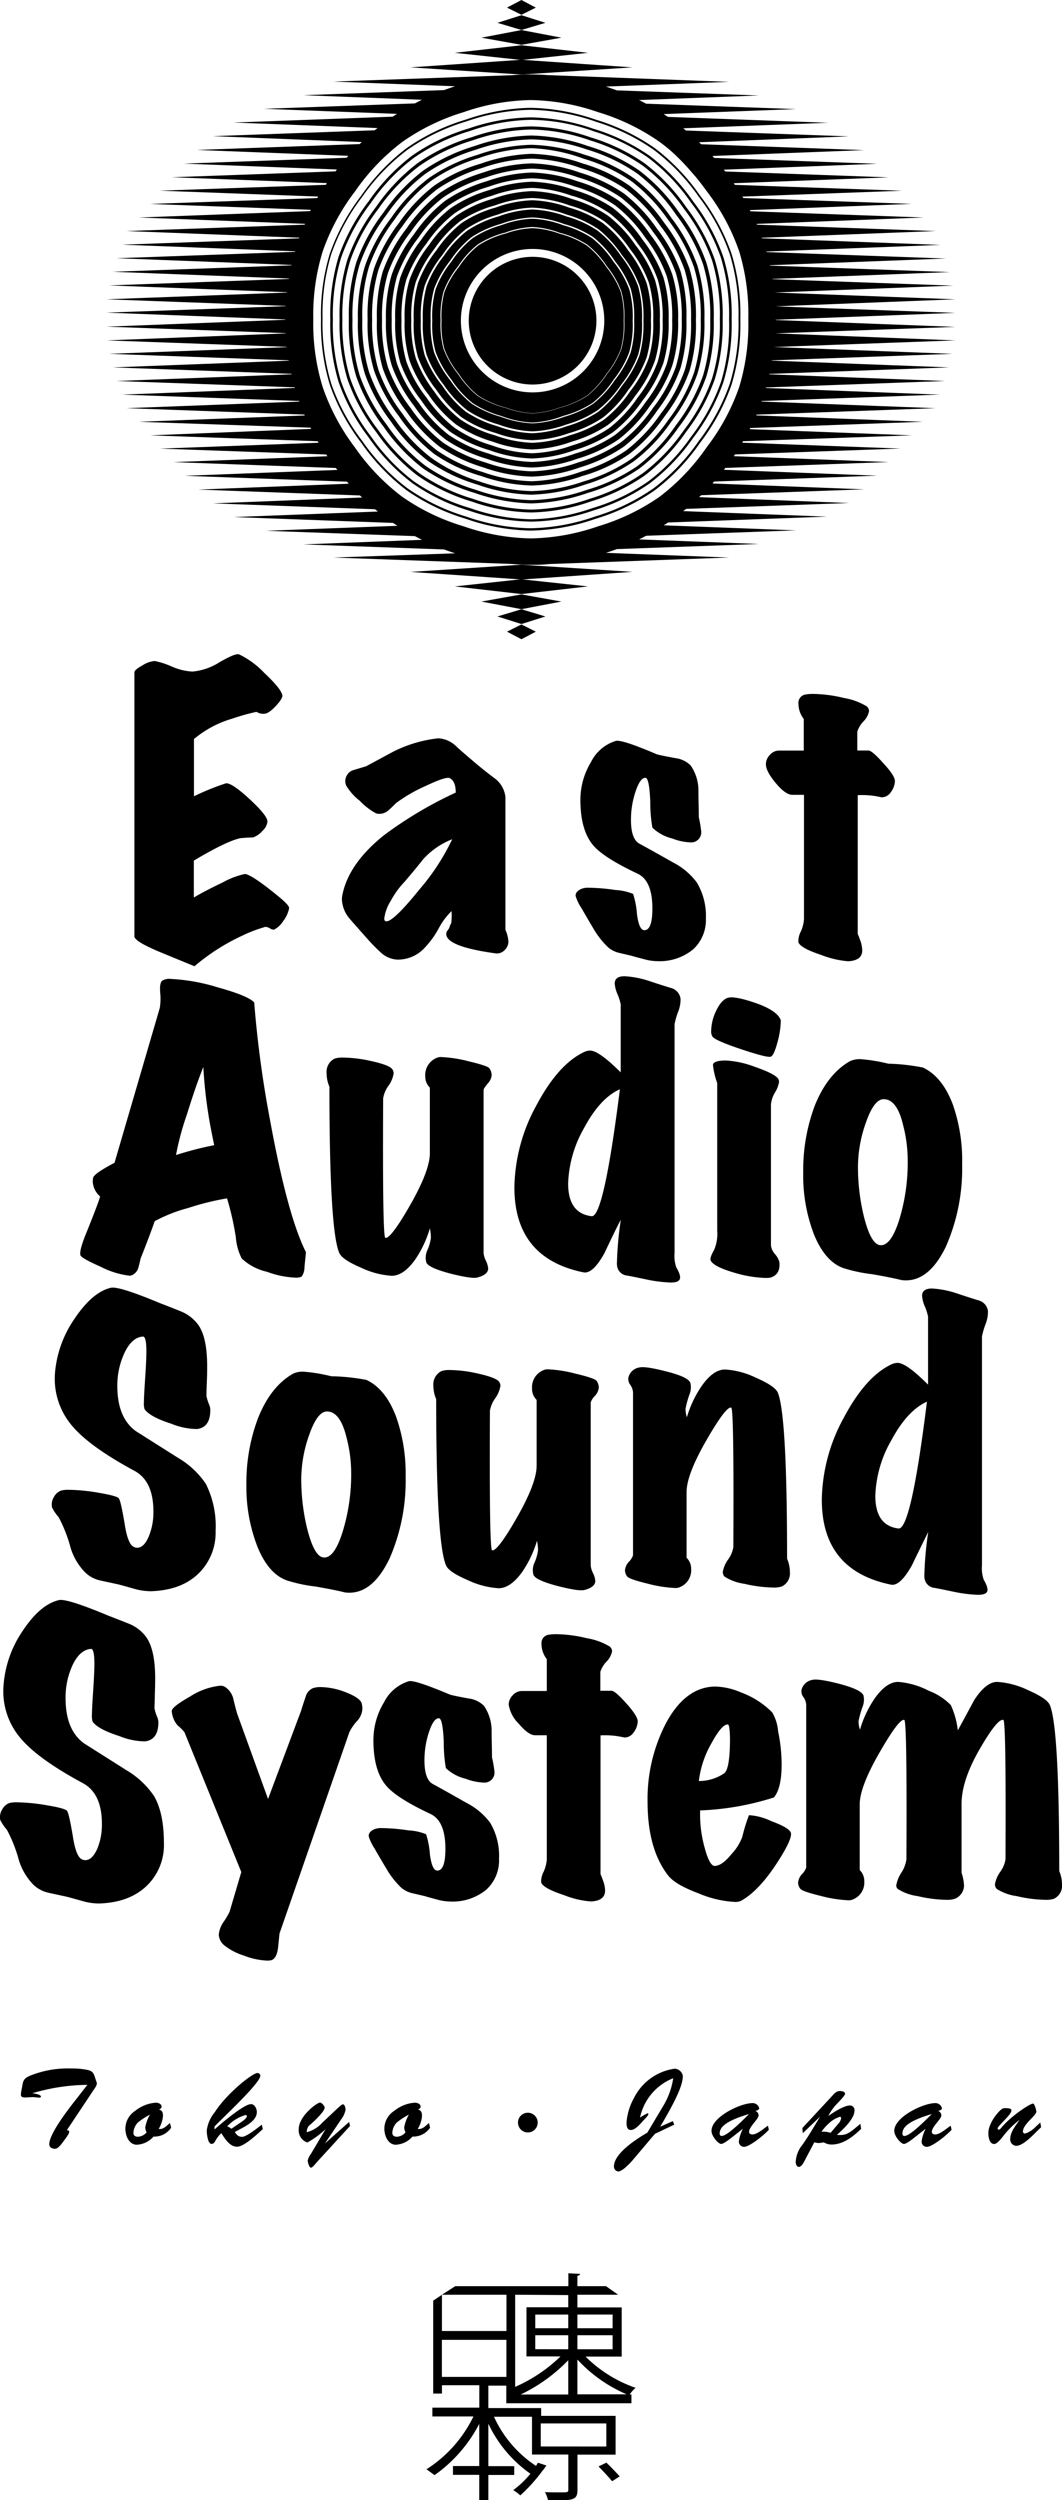<svg xmlns="http://www.w3.org/2000/svg" viewBox="0 0 181.02 426"><title>logo-east-audio-sound-system</title><g id="レイヤー_2" data-name="レイヤー 2"><g id="レイヤー_1-2" data-name="レイヤー 1"><path d="M82.45,29.37a27.12,27.12,0,0,0-7.52,3.54A27.31,27.31,0,0,0,69.24,39a26.51,26.51,0,0,0-4,7.28,27.32,27.32,0,0,0-1,8.25,27.3,27.3,0,0,0,1,8.24,26.57,26.57,0,0,0,4,7.29,27.56,27.56,0,0,0,5.7,6.06,26.94,26.94,0,0,0,7.51,3.54,26.49,26.49,0,0,0,8.17,1.55,26.49,26.49,0,0,0,8.17-1.55,27,27,0,0,0,7.52-3.54A27.52,27.52,0,0,0,112,70a26.57,26.57,0,0,0,4-7.29,27.3,27.3,0,0,0,1-8.24,27.32,27.32,0,0,0-1-8.25A26.51,26.51,0,0,0,112,39a27.07,27.07,0,0,0-5.69-6.06,26.88,26.88,0,0,0-7.52-3.55,26.49,26.49,0,0,0-8.17-1.55A26.79,26.79,0,0,0,82.45,29.37Zm16.09.85a26,26,0,0,1,7.28,3.42,25.73,25.73,0,0,1,5.49,5.87,25.67,25.67,0,0,1,3.89,7,26,26,0,0,1,1,8,26,26,0,0,1-1,8,25.67,25.67,0,0,1-3.89,7,25.94,25.94,0,0,1-5.49,5.87,26,26,0,0,1-7.28,3.42,26,26,0,0,1-7.9,1.51,25.91,25.91,0,0,1-7.89-1.51,25.87,25.87,0,0,1-7.28-3.42A26.22,26.22,0,0,1,70,69.54a25.92,25.92,0,0,1-3.88-7,25.69,25.69,0,0,1-1-8,26,26,0,0,1,1-8,25.92,25.92,0,0,1,3.88-7,26.22,26.22,0,0,1,5.5-5.87,25.87,25.87,0,0,1,7.28-3.42,26.22,26.22,0,0,1,7.89-1.51A26,26,0,0,1,98.54,30.22Z"/><path d="M83,30.87a25.34,25.34,0,0,0-7.09,3.32,25.28,25.28,0,0,0-5.34,5.72,25,25,0,0,0-3.79,6.85,25.11,25.11,0,0,0-1,7.77,25.09,25.09,0,0,0,1,7.76,25,25,0,0,0,3.79,6.85,25.28,25.28,0,0,0,5.34,5.72A25.21,25.21,0,0,0,83,78.18a25.08,25.08,0,0,0,7.68,1.48,25.2,25.2,0,0,0,7.69-1.48,25.06,25.06,0,0,0,7.09-3.32,25.28,25.28,0,0,0,5.34-5.72,25,25,0,0,0,3.79-6.85,25.09,25.09,0,0,0,1-7.76,25.11,25.11,0,0,0-1-7.77,25,25,0,0,0-3.79-6.85,25.28,25.28,0,0,0-5.34-5.72,25.34,25.34,0,0,0-7.09-3.32,25.2,25.2,0,0,0-7.69-1.47A25.08,25.08,0,0,0,83,30.87Zm15.1.94A24.48,24.48,0,0,1,104.87,35,24.53,24.53,0,0,1,110,40.5a23.59,23.59,0,0,1,3.65,6.57,24.28,24.28,0,0,1,.92,7.47,24.2,24.2,0,0,1-.92,7.47A23.76,23.76,0,0,1,110,68.59a24.28,24.28,0,0,1-5.13,5.5,24.23,24.23,0,0,1-6.81,3.19,24.07,24.07,0,0,1-7.39,1.43,24,24,0,0,1-7.39-1.43,24.29,24.29,0,0,1-6.82-3.19,24.28,24.28,0,0,1-5.13-5.5A24,24,0,0,1,67.68,62a24.49,24.49,0,0,1-.91-7.47,24.57,24.57,0,0,1,.91-7.47,24.1,24.1,0,0,1,3.65-6.57A24.53,24.53,0,0,1,76.46,35a24.53,24.53,0,0,1,6.82-3.18,24,24,0,0,1,7.39-1.43A24.07,24.07,0,0,1,98.06,31.81Z"/><path d="M82,27.87a27.56,27.56,0,0,0-8,3.77A28.61,28.61,0,0,0,68,38a28.37,28.37,0,0,0-4.23,7.72,27.63,27.63,0,0,0-1.11,8.73,27.71,27.71,0,0,0,1.11,8.73A28.45,28.45,0,0,0,68,70.93a28.64,28.64,0,0,0,6,6.41,27.31,27.31,0,0,0,8,3.76,28.33,28.33,0,0,0,8.65,1.63,28.2,28.2,0,0,0,8.64-1.63,27.26,27.26,0,0,0,8-3.76,28.87,28.87,0,0,0,6-6.41,28.72,28.72,0,0,0,4.23-7.71,28,28,0,0,0,1.1-8.73,28,28,0,0,0-1.1-8.73A28.79,28.79,0,0,0,113.24,38a28.84,28.84,0,0,0-6-6.4,27.51,27.51,0,0,0-8-3.77,28.08,28.08,0,0,0-8.64-1.62A28.65,28.65,0,0,0,82,27.87ZM99,28.64a27.52,27.52,0,0,1,7.73,3.65,27.9,27.9,0,0,1,5.86,6.23,27.1,27.1,0,0,1,4.12,7.5,27.89,27.89,0,0,1,1.08,8.49A28.14,28.14,0,0,1,116.74,63a27,27,0,0,1-4.12,7.5,27.69,27.69,0,0,1-5.86,6.23A27.57,27.57,0,0,1,99,80.38,27.46,27.46,0,0,1,90.62,82a27.46,27.46,0,0,1-8.41-1.59,27.57,27.57,0,0,1-7.73-3.66,27.69,27.69,0,0,1-5.86-6.23A27.1,27.1,0,0,1,64.5,63a27.8,27.8,0,0,1-1.07-8.48A27.86,27.86,0,0,1,64.5,46a27.1,27.1,0,0,1,4.12-7.5,27.9,27.9,0,0,1,5.86-6.23,27.85,27.85,0,0,1,7.73-3.66,27.47,27.47,0,0,1,8.41-1.58A27.17,27.17,0,0,1,99,28.64Z"/><path d="M83.46,32.37a23.62,23.62,0,0,0-6.65,3.1,23.69,23.69,0,0,0-5,5.37,23.61,23.61,0,0,0-3.57,6.42,23.79,23.79,0,0,0-.88,7.28,23.85,23.85,0,0,0,.88,7.29,23.4,23.4,0,0,0,3.57,6.41,23.53,23.53,0,0,0,5,5.38,23.9,23.9,0,0,0,6.65,3.1,23.32,23.32,0,0,0,7.21,1.4,23.31,23.31,0,0,0,7.2-1.4,23.64,23.64,0,0,0,6.65-3.1,24,24,0,0,0,5-5.37,23.58,23.58,0,0,0,3.56-6.42,23.87,23.87,0,0,0,.89-7.29,23.81,23.81,0,0,0-.89-7.28,23.58,23.58,0,0,0-3.56-6.42,24,24,0,0,0-5-5.37,23.37,23.37,0,0,0-6.65-3.1,23.31,23.31,0,0,0-7.2-1.4A23.32,23.32,0,0,0,83.46,32.37Zm14.11,1a22.38,22.38,0,0,1,6.36,3,22.44,22.44,0,0,1,4.76,5.13,21.78,21.78,0,0,1,3.42,6.12,22.65,22.65,0,0,1,.83,7,22.58,22.58,0,0,1-.83,7,21.78,21.78,0,0,1-3.42,6.12,22.51,22.51,0,0,1-4.76,5.14,22.38,22.38,0,0,1-6.36,3,22.36,22.36,0,0,1-6.88,1.35,22.36,22.36,0,0,1-6.88-1.35,22.2,22.2,0,0,1-6.35-3,22.53,22.53,0,0,1-4.77-5.14,21.78,21.78,0,0,1-3.42-6.12,22.58,22.58,0,0,1-.83-7,22.65,22.65,0,0,1,.83-7,21.92,21.92,0,0,1,3.42-6.12,22.27,22.27,0,0,1,4.77-5.13,22.2,22.2,0,0,1,6.35-3,22.07,22.07,0,0,1,6.88-1.35A22.07,22.07,0,0,1,97.57,33.4Z"/><path d="M80.56,40.58a17.35,17.35,0,0,0-3.62,4,17.07,17.07,0,0,0-2.68,4.68,17.31,17.31,0,0,0-.58,5.36A17.35,17.35,0,0,0,74.26,60a17.07,17.07,0,0,0,2.68,4.68,17.13,17.13,0,0,0,3.62,4,17.48,17.48,0,0,0,4.92,2.21A17,17,0,0,0,90.76,72,17.2,17.2,0,0,0,96,70.87,17.48,17.48,0,0,0,101,68.66a17.13,17.13,0,0,0,3.62-4A17.07,17.07,0,0,0,107.26,60a17.35,17.35,0,0,0,.58-5.36,17.35,17.35,0,0,0-.58-5.36,17.07,17.07,0,0,0-2.68-4.68,17.35,17.35,0,0,0-3.62-4A17.48,17.48,0,0,0,96,38.37a16.92,16.92,0,0,0-5.28-1.1,17,17,0,0,0-5.28,1.1A17.48,17.48,0,0,0,80.56,40.58Zm15-.86.07,0a15.73,15.73,0,0,1,4.52,2,15.64,15.64,0,0,1,3.31,3.67l0,0a15.24,15.24,0,0,1,2.45,4.25,16.17,16.17,0,0,1,.51,4.92,16.17,16.17,0,0,1-.51,4.92,15.64,15.64,0,0,1-2.45,4.25,15.82,15.82,0,0,1-3.34,3.71,16,16,0,0,1-4.52,2l-.07,0a15.55,15.55,0,0,1-4.77,1,15.48,15.48,0,0,1-4.76-1l-.08,0a16.26,16.26,0,0,1-4.52-2,15.93,15.93,0,0,1-3.31-3.68,16.1,16.1,0,0,1-2.48-4.28,16.17,16.17,0,0,1-.51-4.92,15.87,15.87,0,0,1,.52-4.92,15.49,15.49,0,0,1,2.45-4.25,16,16,0,0,1,3.33-3.71,16,16,0,0,1,4.52-2l.08,0a15.42,15.42,0,0,1,4.76-1A15.26,15.26,0,0,1,95.55,39.72Z"/><path d="M84,33.87a22,22,0,0,0-6.22,2.88,22.23,22.23,0,0,0-4.66,5,21.44,21.44,0,0,0-3.34,6,22.08,22.08,0,0,0-.81,6.8,22.11,22.11,0,0,0,.81,6.81,21.44,21.44,0,0,0,3.34,6,22.23,22.23,0,0,0,4.66,5A22.1,22.1,0,0,0,84,75.26a21.86,21.86,0,0,0,6.72,1.32,21.8,21.8,0,0,0,6.72-1.32,22.1,22.1,0,0,0,6.22-2.88,22.23,22.23,0,0,0,4.66-5,21.44,21.44,0,0,0,3.34-6,21.85,21.85,0,0,0,.81-6.81,21.78,21.78,0,0,0-.81-6.8,21.31,21.31,0,0,0-3.34-6,22,22,0,0,0-4.66-5,21.7,21.7,0,0,0-6.22-2.88,21.86,21.86,0,0,0-6.72-1.32A21.86,21.86,0,0,0,84,33.87ZM97.08,35A20.39,20.39,0,0,1,103,37.7a20.91,20.91,0,0,1,4.4,4.77,20.71,20.71,0,0,1,3.19,5.66,20.72,20.72,0,0,1,.75,6.45,20.41,20.41,0,0,1-.76,6.45,20.43,20.43,0,0,1-3.18,5.66,21,21,0,0,1-4.4,4.78,20.38,20.38,0,0,1-5.9,2.71,20.55,20.55,0,0,1-6.37,1.27,20.55,20.55,0,0,1-6.36-1.27,20.38,20.38,0,0,1-5.9-2.71A21,21,0,0,1,74,66.69,21,21,0,0,1,70.86,61a20.72,20.72,0,0,1-.75-6.45,20.72,20.72,0,0,1,.75-6.45A21,21,0,0,1,74,42.47a21,21,0,0,1,4.41-4.77A20.65,20.65,0,0,1,84.35,35a20.54,20.54,0,0,1,6.36-1.26A20.55,20.55,0,0,1,97.08,35Z"/><path d="M81.44,26.37a29.5,29.5,0,0,0-8.38,4,29.1,29.1,0,0,0-6.38,6.75,29.45,29.45,0,0,0-4.45,8.15A29.55,29.55,0,0,0,61,54.47a29.55,29.55,0,0,0,1.19,9.21,29.74,29.74,0,0,0,4.45,8.15,29.1,29.1,0,0,0,6.38,6.75,29.51,29.51,0,0,0,8.38,4,29.74,29.74,0,0,0,9.13,1.71,29.94,29.94,0,0,0,9.13-1.7,29.72,29.72,0,0,0,8.39-4,29.1,29.1,0,0,0,6.38-6.75,29.74,29.74,0,0,0,4.45-8.15,29.55,29.55,0,0,0,1.19-9.21,29.55,29.55,0,0,0-1.19-9.21,29.59,29.59,0,0,0-4.45-8.15,29.1,29.1,0,0,0-6.38-6.75,29.45,29.45,0,0,0-8.39-4,29.94,29.94,0,0,0-9.13-1.7A30.06,30.06,0,0,0,81.44,26.37Zm18.07.68a28.65,28.65,0,0,1,8.2,3.89,29.58,29.58,0,0,1,6.22,6.59,29.38,29.38,0,0,1,4.36,8,28.79,28.79,0,0,1,1.15,9,28.72,28.72,0,0,1-1.15,9,29.23,29.23,0,0,1-4.36,8,29.83,29.83,0,0,1-6.22,6.6,28.52,28.52,0,0,1-8.2,3.89,29.4,29.4,0,0,1-8.91,1.66,29.47,29.47,0,0,1-8.92-1.66A28.58,28.58,0,0,1,73.49,78a29.66,29.66,0,0,1-6.23-6.6,29,29,0,0,1-4.35-8,28.43,28.43,0,0,1-1.15-9,28.46,28.46,0,0,1,1.15-9,29.1,29.1,0,0,1,4.35-8,29.42,29.42,0,0,1,6.23-6.59,28.45,28.45,0,0,1,8.19-3.89,29.15,29.15,0,0,1,8.92-1.67A29.14,29.14,0,0,1,99.51,27.05Z"/><path d="M79.63,39.31a18.77,18.77,0,0,0-4,4.33,18.53,18.53,0,0,0-2.91,5.12,19.17,19.17,0,0,0-.65,5.84,19.23,19.23,0,0,0,.65,5.85,18.62,18.62,0,0,0,2.91,5.11,19.2,19.2,0,0,0,4,4.34A19.22,19.22,0,0,0,85,72.34a18.8,18.8,0,0,0,5.76,1.16,18.8,18.8,0,0,0,5.76-1.16,19.16,19.16,0,0,0,5.35-2.44,19.27,19.27,0,0,0,4-4.34,18.85,18.85,0,0,0,2.9-5.11,18.93,18.93,0,0,0,.66-5.85,18.87,18.87,0,0,0-.66-5.84,18.75,18.75,0,0,0-2.9-5.12,19,19,0,0,0-4-4.33,18.61,18.61,0,0,0-5.35-2.44,18.53,18.53,0,0,0-5.76-1.17A18.53,18.53,0,0,0,85,36.87,18.61,18.61,0,0,0,79.63,39.31Zm16.48-1.15a17.47,17.47,0,0,1,5,2.24,17.36,17.36,0,0,1,3.67,4.05,17.47,17.47,0,0,1,2.72,4.74,17.84,17.84,0,0,1,.59,5.43,17.84,17.84,0,0,1-.59,5.43,17.47,17.47,0,0,1-2.72,4.74,17.36,17.36,0,0,1-3.67,4,17.77,17.77,0,0,1-5,2.25,17.6,17.6,0,0,1-5.35,1.1,17.3,17.3,0,0,1-5.35-1.11,17.47,17.47,0,0,1-5-2.24,17.36,17.36,0,0,1-3.67-4A17.63,17.63,0,0,1,74,60.05a17.84,17.84,0,0,1-.59-5.43A17.84,17.84,0,0,1,74,49.19a17.47,17.47,0,0,1,2.72-4.74,17.36,17.36,0,0,1,3.67-4.05,17.77,17.77,0,0,1,5-2.25,17.6,17.6,0,0,1,5.35-1.1A17.3,17.3,0,0,1,96.11,38.16Z"/><path d="M84.47,35.37A20,20,0,0,0,78.69,38a20.63,20.63,0,0,0-4.32,4.68,20.21,20.21,0,0,0-3.12,5.55,20.15,20.15,0,0,0-.73,6.32,20.22,20.22,0,0,0,.73,6.33,20.15,20.15,0,0,0,3.12,5.54,20.88,20.88,0,0,0,4.32,4.69,20,20,0,0,0,5.78,2.66A20.24,20.24,0,0,0,90.71,75,20.3,20.3,0,0,0,97,73.8a20,20,0,0,0,5.78-2.66,20.6,20.6,0,0,0,4.31-4.69,20.29,20.29,0,0,0,3.13-5.54,20.18,20.18,0,0,0,.73-6.33,20.15,20.15,0,0,0-.73-6.32,20.47,20.47,0,0,0-3.12-5.55A20.63,20.63,0,0,0,102.74,38,20.08,20.08,0,0,0,97,35.37a20.31,20.31,0,0,0-6.25-1.25A20.25,20.25,0,0,0,84.47,35.37Zm12.13,1.2A19.21,19.21,0,0,1,102,39.05a19.62,19.62,0,0,1,4,4.41,18.66,18.66,0,0,1,3,5.2,19.28,19.28,0,0,1,.67,5.94,19.28,19.28,0,0,1-.67,5.94,18.66,18.66,0,0,1-3,5.2,19.4,19.4,0,0,1-4,4.41,19.52,19.52,0,0,1-5.44,2.49,19.1,19.1,0,0,1-5.86,1.18,19,19,0,0,1-5.86-1.18,19.39,19.39,0,0,1-5.44-2.49,19.22,19.22,0,0,1-4-4.41,18.91,18.91,0,0,1-3-5.2,19.28,19.28,0,0,1-.67-5.94,19.28,19.28,0,0,1,.67-5.94,18.91,18.91,0,0,1,3-5.2,19.43,19.43,0,0,1,4-4.41,19.09,19.09,0,0,1,5.44-2.48,18.71,18.71,0,0,1,5.86-1.19A18.82,18.82,0,0,1,96.6,36.57Z"/><path d="M79.93,21.88a33.58,33.58,0,0,0-9.68,4.64,34.08,34.08,0,0,0-7.42,7.79,33.81,33.81,0,0,0-5.12,9.45A34.13,34.13,0,0,0,56.3,54.41a34.2,34.2,0,0,0,1.41,10.66,34.08,34.08,0,0,0,5.12,9.45,34.22,34.22,0,0,0,7.42,7.78A33.58,33.58,0,0,0,79.93,87,33.91,33.91,0,0,0,90.5,88.88,33.91,33.91,0,0,0,101.08,87a33.58,33.58,0,0,0,9.68-4.65,34.22,34.22,0,0,0,7.42-7.78,34.08,34.08,0,0,0,5.12-9.45,34.25,34.25,0,0,0,1.41-10.66,34.13,34.13,0,0,0-1.41-10.65,33.81,33.81,0,0,0-5.12-9.45,34.08,34.08,0,0,0-7.42-7.79,33.84,33.84,0,0,0-9.68-4.65A34.17,34.17,0,0,0,90.5,20,33.91,33.91,0,0,0,79.93,21.88Zm21,.41a33.47,33.47,0,0,1,9.57,4.59,33.62,33.62,0,0,1,7.32,7.69,33.41,33.41,0,0,1,5.06,9.34,33.6,33.6,0,0,1,1.39,10.52A33.71,33.71,0,0,1,122.92,65a33.51,33.51,0,0,1-5.06,9.33A33.62,33.62,0,0,1,110.54,82,33.21,33.21,0,0,1,101,86.57a33.14,33.14,0,0,1-10.44,1.91,33.15,33.15,0,0,1-10.45-1.91A33.34,33.34,0,0,1,70.51,82a33.83,33.83,0,0,1-7.32-7.69A33.77,33.77,0,0,1,58.13,65a33.71,33.71,0,0,1-1.39-10.53,33.6,33.6,0,0,1,1.39-10.52,33.67,33.67,0,0,1,5.06-9.34,33.62,33.62,0,0,1,7.32-7.69,33.21,33.21,0,0,1,9.57-4.59,33.15,33.15,0,0,1,10.45-1.91A33.09,33.09,0,0,1,101,22.29Z"/><path d="M79.43,20.37A35.28,35.28,0,0,0,69.3,25.25a35.53,35.53,0,0,0-7.75,8.12,35.55,35.55,0,0,0-5.34,9.89,35.32,35.32,0,0,0-1.49,11.13,35.43,35.43,0,0,0,1.49,11.14,35.38,35.38,0,0,0,5.34,9.88,35.62,35.62,0,0,0,7.76,8.13,35.34,35.34,0,0,0,10.12,4.87,35.35,35.35,0,0,0,11,2,35.46,35.46,0,0,0,11.06-2,35.47,35.47,0,0,0,10.12-4.87,35.39,35.39,0,0,0,7.75-8.13,35.38,35.38,0,0,0,5.34-9.88,35.43,35.43,0,0,0,1.49-11.14,35.36,35.36,0,0,0-1.49-11.13,35.29,35.29,0,0,0-5.34-9.89,35.59,35.59,0,0,0-7.75-8.13,35.47,35.47,0,0,0-10.12-4.87,35.71,35.71,0,0,0-11.06-2A35.61,35.61,0,0,0,79.43,20.37Zm22,.33a35.11,35.11,0,0,1,10,4.83,35.12,35.12,0,0,1,7.68,8,34.65,34.65,0,0,1,5.29,9.8,35,35,0,0,1,1.48,11,35.32,35.32,0,0,1-1.47,11,35,35,0,0,1-5.3,9.8,35.12,35.12,0,0,1-7.68,8.05,34.84,34.84,0,0,1-10,4.83,35.05,35.05,0,0,1-11,2,35,35,0,0,1-11-2,35,35,0,0,1-10-4.83,35.35,35.35,0,0,1-7.69-8.05,35,35,0,0,1-5.29-9.79,35.43,35.43,0,0,1-1.47-11,35.32,35.32,0,0,1,1.47-11,35.43,35.43,0,0,1,5.29-9.8,35.35,35.35,0,0,1,7.69-8,35,35,0,0,1,10-4.83,35.34,35.34,0,0,1,11-2A35.34,35.34,0,0,1,101.46,20.7Z"/><path d="M80.44,23.37a32.49,32.49,0,0,0-9.26,4.43,32.67,32.67,0,0,0-7.07,7.44,32.33,32.33,0,0,0-4.89,9,32.6,32.6,0,0,0-1.34,10.17A32.6,32.6,0,0,0,59.22,64.6a32.19,32.19,0,0,0,4.89,9,32.67,32.67,0,0,0,7.07,7.44,32.49,32.49,0,0,0,9.26,4.43,32,32,0,0,0,10.09,1.85,32.08,32.08,0,0,0,10.09-1.85,32.55,32.55,0,0,0,9.25-4.43,32.67,32.67,0,0,0,7.07-7.44,32.25,32.25,0,0,0,4.9-9,32.6,32.6,0,0,0,1.34-10.17,32.6,32.6,0,0,0-1.34-10.17,32.39,32.39,0,0,0-4.9-9,32.67,32.67,0,0,0-7.07-7.44,32.55,32.55,0,0,0-9.25-4.43,32.08,32.08,0,0,0-10.09-1.85A32,32,0,0,0,80.44,23.37Zm20,.51a31.77,31.77,0,0,1,9.12,4.35,32.31,32.31,0,0,1,7,7.33,31.66,31.66,0,0,1,4.83,8.87,32.3,32.3,0,0,1,1.31,10,32.19,32.19,0,0,1-1.31,10,31.43,31.43,0,0,1-4.83,8.88,32.31,32.31,0,0,1-7,7.33A32,32,0,0,1,100.49,85a32.46,32.46,0,0,1-9.94,1.83A32,32,0,0,1,80.62,85a32,32,0,0,1-9.12-4.35,32.52,32.52,0,0,1-7-7.33,31.6,31.6,0,0,1-4.82-8.87,32,32,0,0,1-1.32-10,32,32,0,0,1,1.32-10,31.46,31.46,0,0,1,4.82-8.87,32,32,0,0,1,7-7.32,31.77,31.77,0,0,1,9.12-4.36,32,32,0,0,1,9.93-1.83A32,32,0,0,1,100.48,23.88Z"/><path d="M80.94,24.87a31.26,31.26,0,0,0-8.82,4.21,31.14,31.14,0,0,0-6.73,7.1,30.6,30.6,0,0,0-4.67,8.58,31.09,31.09,0,0,0-1.26,9.69,31.09,31.09,0,0,0,1.26,9.69,30.58,30.58,0,0,0,4.68,8.59,31.26,31.26,0,0,0,6.72,7.09A31.26,31.26,0,0,0,80.94,84a31.6,31.6,0,0,0,9.61,1.78A31.85,31.85,0,0,0,100.16,84,31,31,0,0,0,109,79.82a31.28,31.28,0,0,0,6.73-7.09,30.78,30.78,0,0,0,4.67-8.59,31.09,31.09,0,0,0,1.26-9.69,31.09,31.09,0,0,0-1.26-9.69,30.78,30.78,0,0,0-4.67-8.59A31.28,31.28,0,0,0,109,29.08a30.86,30.86,0,0,0-8.82-4.21,31.24,31.24,0,0,0-9.61-1.78A31.24,31.24,0,0,0,80.94,24.87Zm19.06.59a30.33,30.33,0,0,1,8.65,4.13,30,30,0,0,1,6.59,7A30.93,30.93,0,0,1,119.83,45a30.25,30.25,0,0,1,1.23,9.51A30.63,30.63,0,0,1,119.83,64a30.6,30.6,0,0,1-4.59,8.41,29.91,29.91,0,0,1-6.59,7A30.33,30.33,0,0,1,100,83.48a30.91,30.91,0,0,1-9.43,1.74,30.9,30.9,0,0,1-9.42-1.74,30.33,30.33,0,0,1-8.65-4.13,29.71,29.71,0,0,1-6.59-7A30.26,30.26,0,0,1,61.32,64a30.19,30.19,0,0,1-1.24-9.5A30.22,30.22,0,0,1,61.32,45a30.66,30.66,0,0,1,4.58-8.42,30,30,0,0,1,6.59-6.95,30.54,30.54,0,0,1,8.66-4.13,30.89,30.89,0,0,1,9.42-1.75A31,31,0,0,1,100,25.46Z"/><path d="M86.06,39.84l-.08,0a16.09,16.09,0,0,0-4.48,2,15.86,15.86,0,0,0-3.28,3.65,15.75,15.75,0,0,0-2.46,4.25,15.93,15.93,0,0,0-.5,4.88,15.93,15.93,0,0,0,.5,4.88,15.39,15.39,0,0,0,2.44,4.21,15.78,15.78,0,0,0,3.3,3.69,16.09,16.09,0,0,0,4.48,2l.08,0a15.36,15.36,0,0,0,4.72,1,15.64,15.64,0,0,0,4.73-1l.07,0a16,16,0,0,0,4.49-2,16.09,16.09,0,0,0,3.28-3.65,15.91,15.91,0,0,0,2.46-4.25,16.19,16.19,0,0,0,.5-4.88,16.19,16.19,0,0,0-.5-4.88,15.77,15.77,0,0,0-2.43-4.21l0,0a16.33,16.33,0,0,0-3.28-3.65,16,16,0,0,0-4.49-2l-.07,0a15.35,15.35,0,0,0-4.73-1A15.06,15.06,0,0,0,86.06,39.84ZM103,54.64A12.22,12.22,0,1,1,90.78,42.42,12.21,12.21,0,0,1,103,54.64Z"/><path d="M90.78,43.76A10.88,10.88,0,1,1,79.9,54.64,10.88,10.88,0,0,1,90.78,43.76Z"/><polygon points="77.52 9 88.65 10.2 69.95 11.48 88.87 12.7 88.88 12.7 88.88 12.7 107.8 11.48 89.11 10.2 100.23 9 88.88 7.71 88.88 7.7 88.88 7.7 88.88 7.7 88.88 7.71 77.52 9"/><polygon points="82.06 6.42 88.88 7.64 88.88 7.64 88.88 7.64 95.69 6.42 88.88 5.12 88.88 5.12 88.88 5.12 88.88 5.12 88.88 5.12 82.06 6.42"/><polygon points="88.88 5.11 88.88 5.11 92.97 3.89 88.88 2.59 88.88 2.59 88.88 2.59 84.79 3.89 88.88 5.11"/><polygon points="88.88 0 86.42 1.3 88.88 2.52 91.33 1.3 88.88 0 88.88 0 88.88 0 88.88 0"/><polygon points="88.88 96.22 88.88 96.22 88.87 96.22 69.95 97.45 88.64 98.72 77.52 99.92 88.88 101.22 88.88 101.22 88.88 101.22 88.88 101.22 88.88 101.22 100.23 99.92 89.11 98.73 107.8 97.44 88.88 96.22"/><polygon points="88.88 103.8 88.88 103.8 88.88 103.8 95.69 102.5 88.88 101.28 88.88 101.28 88.88 101.28 82.06 102.5 88.88 103.8"/><polygon points="88.88 106.33 88.88 106.33 88.88 106.33 88.88 106.33 88.88 106.33 92.97 105.04 88.88 103.81 88.88 103.81 84.79 105.04 88.88 106.33"/><polygon points="88.88 108.92 88.88 108.92 88.88 108.92 88.88 108.92 91.33 107.63 88.88 106.4 86.42 107.63 88.88 108.92"/><path d="M90.26,12.68h0c-1,0-2,.05-2.93.13L56.79,13.9l20.79.8c-.64.2-1.26.42-1.88.65l-24,.87L71.93,17c-.41.2-.82.41-1.21.62L45,18.54l22.67.86c-.24.16-.49.31-.73.48l-27.14,1,24.56.94-.49.38-27.62,1,25.41,1-.36.35-27.76,1,25.83,1-.28.33-27.79,1,26.13,1-.25.32-27.89,1,26.44,1c-.07.09-.12.2-.19.29l-28.31,1,27,1-.15.26-28.54,1,27.43,1-.11.22L23.66,37.06,52,38.14s-.05.1-.07.14L21.56,39.37,51,40.5l0,.11L20.82,41.69l29.47,1.13,0,.09L19.86,44l29.83,1.14s0,.05,0,.07l-30.49,1.1,30.05,1.15a.15.15,0,0,0,0,.07L18.58,48.63,48.9,49.79a.13.13,0,0,1,0,.06L18.14,51,48.7,52.12v.05l-30.55,1.1,30.48,1.16v.06L18.15,55.66l30.55,1.1v.05L18.14,58l30.75,1.1a.43.43,0,0,0,0,.05L18.58,60.29l30.64,1.1a.17.17,0,0,0,0,.07l-30,1.14,30.49,1.1s0,.06,0,.08L19.86,64.92,50.26,66l0,.1L20.81,67.24,51,68.32l0,.11L21.56,69.55l30.32,1.09.06.15L23.66,71.87l29.27,1a2.12,2.12,0,0,0,.11.21L25.61,74.18l28.54,1,.15.26-27,1,28.31,1c.06.1.12.2.19.3l-26.24,1,27.68,1,.26.33-26,1,27.64,1,.3.35-25.68,1,27.59,1,.37.35-25.41,1,27.61,1,.49.39-24.55.94,27.14,1c.24.17.49.33.74.49l-22.38.85,25.36.91q.6.33,1.23.63l-20.26.78,24,.86q.93.34,1.89.66L56.79,95l30.36,1.09c1.09.09,2.17.14,3.27.14h.37c.92,0,1.83,0,2.73-.12L124.24,95l-20.95-.8c.63-.2,1.24-.41,1.85-.64l24.22-.87-20.42-.78,1.2-.62,25.56-.92-22.56-.86.74-.48,27.09-1-24.52-.94.49-.38,27.8-1-25.58-1,.36-.33,27.78-1-25.86-1,.29-.33,27.82-1-26.17-1a3.92,3.92,0,0,0,.25-.32l27.87-1-26.42-1,.2-.3,28.23-1-27-1,.14-.25,28.77-1-27.64-1.05.1-.2,29.45-1.06L128.9,70.78l.06-.13,30.51-1.1-29.66-1.13,0-.09,30.37-1.09-29.66-1.13,0-.09,30.58-1.1-30-1.14,0-.07,30.68-1.11-30.24-1.15a.09.09,0,0,0,0-.05l30.82-1.11-30.5-1.16s0,0,0,0L162.88,58,132.14,56.8v0l30.73-1.1-30.66-1.17v-.05l30.66-1.17-30.73-1.11v0L162.88,51,132,49.84a.06.06,0,0,1,0,0l30.5-1.17-30.82-1.1a.07.07,0,0,0,0-.05l30.24-1.16-30.68-1.1s0,0,0-.07l30-1.14-30.59-1.1a.29.29,0,0,0,0-.09l29.66-1.13L129.84,40.6l0-.09,29.66-1.14L129,38.28c0-.05,0-.09,0-.13l28.46-1.09L127.91,36l-.11-.2,27.61-1.06-28.73-1c0-.08-.09-.16-.14-.24l27.22-1-28.5-1-.18-.28,26.42-1-27.87-1-.25-.31,26.17-1-27.83-1-.28-.33,25.86-1-27.79-1c-.12-.11-.24-.22-.35-.34l25.58-1-27.81-1-.47-.38,24.7-.94-27.3-1c-.24-.16-.49-.31-.73-.48l22.57-.85-25.57-.92c-.39-.22-.8-.42-1.2-.62l20.43-.78-24.23-.87c-.61-.23-1.23-.44-1.85-.65l21-.8L93.38,12.8c-.86-.07-1.72-.1-2.59-.11h-.53Zm11.68,6.43a36.62,36.62,0,0,1,10.49,5.07,27.87,27.87,0,0,1,2.89,2.42l.09.1h0c.7.67,1.4,1.4,2.09,2.19h0l1.14,1.31c.61.75,1.22,1.54,1.84,2.4A36.26,36.26,0,0,1,126,42.85a36.75,36.75,0,0,1,1.55,11.54A36.86,36.86,0,0,1,126,65.94a36.4,36.4,0,0,1-5.53,10.25,37.11,37.11,0,0,1-8,8.42,36.55,36.55,0,0,1-10.5,5.06,36.76,36.76,0,0,1-11.46,2.07A36.76,36.76,0,0,1,79,89.67a36.35,36.35,0,0,1-10.49-5.06,36.92,36.92,0,0,1-8.05-8.42A36.66,36.66,0,0,1,55,65.94,36.86,36.86,0,0,1,53.4,54.39,36.75,36.75,0,0,1,55,42.85a36.7,36.7,0,0,1,5.53-10.26,36.65,36.65,0,0,1,8.05-8.41A36.35,36.35,0,0,1,79,19.12a36.47,36.47,0,0,1,11.46-2.07A36.72,36.72,0,0,1,101.94,19.11Z"/><path d="M49.28,154.77A5.32,5.32,0,0,1,48.23,157a3.93,3.93,0,0,1-1.53,1.41,1.17,1.17,0,0,1-.66-.21,1.72,1.72,0,0,0-.78-.27A.53.53,0,0,0,45,158a23,23,0,0,0-3.71,1.43,35.34,35.34,0,0,0-8.14,5.21c-4-1.64-6.17-2.53-6.52-2.69q-3.72-1.62-3.72-2.4v-45q0-.42,1.41-1.2a4.47,4.47,0,0,1,2.07-.72,14.22,14.22,0,0,1,2.87.93,10,10,0,0,0,3.53.87,10.24,10.24,0,0,0,4.67-1.62c1.76-1,2.85-1.47,3.3-1.31a14.64,14.64,0,0,1,4.27,3.14q2.85,2.67,3.09,3.8.12.54-1.11,1.86t-2,1.32a1.92,1.92,0,0,1-1-.18q-.3-.18-.42-.12a35.53,35.53,0,0,0-4,1.13,17.88,17.88,0,0,0-6.53,3.48v9.75a42.42,42.42,0,0,1,5.45-2.21c.64-.08,2,.81,4,2.66s3.08,3.15,3.08,3.87a2.53,2.53,0,0,1-.83,1.55,3.9,3.9,0,0,1-1.62,1.14q-.6,0-2.1.12c-1.51.28-4.19,1.56-8,3.83v6.29c1.2-.72,2.82-1.57,4.88-2.55a14.15,14.15,0,0,1,3.8-1.46c.56,0,2,.86,4.22,2.6S49.35,154.29,49.28,154.77Z"/><path d="M86.66,160.52a2.09,2.09,0,0,1-.72,1.44,1.77,1.77,0,0,1-1.5.48c-4.94-.68-7.7-1.62-8.26-2.82a1.07,1.07,0,0,1-.12-.48,1.13,1.13,0,0,1,.27-.66,1.64,1.64,0,0,0,.33-.62,1.32,1.32,0,0,1,.24-.51,9.66,9.66,0,0,0,.06-2.1,11.84,11.84,0,0,0-2.15,2.88,15.54,15.54,0,0,1-2.64,3.59,6.19,6.19,0,0,1-4.37,1.79A4.42,4.42,0,0,1,65,162.38,30.37,30.37,0,0,1,62.65,160q-2.86-3.22-3.11-3.53a5.39,5.39,0,0,1-1.26-3.17,4,4,0,0,1,.12-1q1.14-5.26,7.07-10a68.12,68.12,0,0,1,12.21-7.25c0-1.27-.32-2.09-1-2.45-.4-.24-1.79.21-4.19,1.35a26,26,0,0,0-5,2.9A19.16,19.16,0,0,1,66,138.25a2.35,2.35,0,0,1-1.86.36,10.87,10.87,0,0,1-2.81-2.16,9.29,9.29,0,0,1-2.34-2.63,2,2,0,0,1,1-2.52s.84-.27,2.39-.72l4.43-2.39a22.31,22.31,0,0,1,7.91-2.39,4.76,4.76,0,0,1,3.11,1.43c1,.92,2.08,1.83,3.14,2.73s2.15,1.76,3.27,2.6a4.59,4.59,0,0,1,1.91,3.24v22.63A5.65,5.65,0,0,1,86.66,160.52ZM77.08,143a13,13,0,0,0-5,3.47c-1,1.28-2.07,2.54-3.11,3.77a14.53,14.53,0,0,0-2.37,3.27,7.24,7.24,0,0,0-1.1,3q0,.48.36.48c.83,0,2.71-1.81,5.62-5.42A38.16,38.16,0,0,0,77.08,143Z"/><path d="M120.32,156.5a6.79,6.79,0,0,1-2.18,5.27,9,9,0,0,1-6.14,2,8.23,8.23,0,0,1-2.09-.3c-1.36-.35-2.08-.55-2.16-.59l-2.18-.51a4.53,4.53,0,0,1-1.89-.93,14.42,14.42,0,0,1-2.57-3.29q-1-1.68-2-3.42a7.68,7.68,0,0,1-1-2.09q0-.84,1.2-1.26a3.29,3.29,0,0,1,1.08-.12,33.14,33.14,0,0,1,4.52.39,9.21,9.21,0,0,1,3,.66,13.9,13.9,0,0,1,.66,3.44c.24,1.84.66,2.75,1.26,2.75.91,0,1.37-1.23,1.37-3.71,0-3.15-.83-5.12-2.51-5.92q-5.74-2.7-7.54-4.79-2.22-2.58-2.22-7.78a12.36,12.36,0,0,1,1.8-6.44,7,7,0,0,1,4.25-3.62q1.08-.24,6.94,2.27c.36.12,1.42.34,3.17.66a4.54,4.54,0,0,1,2.64,1.26,7.54,7.54,0,0,1,1.32,4.37c0,1.47.06,2.95.06,4.43a22.33,22.33,0,0,1,.41,2.39,1.72,1.72,0,0,1-1.61,1.92,9.34,9.34,0,0,1-3.29-.66,7.36,7.36,0,0,1-3.42-1.86,25.25,25.25,0,0,1-.36-4.49c-.12-2.67-.39-4-.83-4q-.9,0-1.68,2.34a15.16,15.16,0,0,0-.78,4.85c0,2.11.46,3.45,1.38,4q2.92,1.6,5.84,3.26a11.69,11.69,0,0,1,4,3.38A11.07,11.07,0,0,1,120.32,156.5Z"/><path d="M152.54,133.09a3.33,3.33,0,0,1-.72,1.92,1.84,1.84,0,0,1-1.43.84,1.33,1.33,0,0,1-.42-.06,14.33,14.33,0,0,0-3.77-.3v23.64a9.53,9.53,0,0,1,.39,1,5.33,5.33,0,0,1,.38,1.8c0,1.16-.79,1.77-2.39,1.86a16.06,16.06,0,0,1-4.61-1.08q-3.65-1.2-3.89-2.22a3.56,3.56,0,0,1,.42-1.76,6.15,6.15,0,0,0,.54-2.07V135.43h-2c-.76,0-1.7-.67-2.81-2s-1.68-2.4-1.68-3.2a2.28,2.28,0,0,1,.69-1.62,2.08,2.08,0,0,1,1.53-.72H137V122.5a4.22,4.22,0,0,1-.9-2.58,1.43,1.43,0,0,1,1.08-1.56,7.17,7.17,0,0,1,1.49-.12,23.2,23.2,0,0,1,5.18.69,10.9,10.9,0,0,1,3.86,1.41,1.08,1.08,0,0,1,.42.84,3.5,3.5,0,0,1-1,1.79,4.64,4.64,0,0,0-1,1.68v3.23h1.91q.6,0,2.52,2.16C151.9,131.48,152.54,132.49,152.54,133.09Z"/><path d="M52.14,213.34c0,.35-.12,1.21-.24,2.57a2.82,2.82,0,0,1-.48,1.61,2.1,2.1,0,0,1-1,.18,15.6,15.6,0,0,1-4.91-1,9.21,9.21,0,0,1-4.31-2.27,9.51,9.51,0,0,1-1-3.59,48.1,48.1,0,0,0-1.5-6.65,44.51,44.51,0,0,0-6.65,1.65,25.46,25.46,0,0,0-5.68,2.24q-.9,2.58-2.4,6.35-.18.84-.39,1.59a2,2,0,0,1-1,1.22,1,1,0,0,1-.54.12,14.37,14.37,0,0,1-4.82-1.49q-3.39-1.5-3.51-2c-.16-.56.22-1.93,1.14-4.13q1.92-4.78,2.22-5.87a3.59,3.59,0,0,1-1.26-2.51,4,4,0,0,1,.06-.66q.12-.72,3.65-2.57l7.72-26.4a10.16,10.16,0,0,0,.06-2.64q-.12-1.62.36-2a2.32,2.32,0,0,1,1.44-.29,32.5,32.5,0,0,1,8,1.43q5.2,1.44,6.23,2.58A185.64,185.64,0,0,0,46,190.7Q49,207.11,52.14,213.34ZM36.51,195.13c-.52-2.51-.83-4.17-.95-5a77.6,77.6,0,0,1-.9-8.32q-1.2,2.94-2.82,8.14A47,47,0,0,0,30,196.81,56.32,56.32,0,0,1,36.51,195.13Z"/><path d="M83.39,182a2.08,2.08,0,0,1,.42,1.2,2.46,2.46,0,0,1-.69,1.44c-.46.56-.69.91-.69,1.07v27.84a3.88,3.88,0,0,0,.39,1.26,3.84,3.84,0,0,1,.39,1.32c0,.72-.62,1.23-1.86,1.55-.64.16-2.13-.06-4.49-.65q-3.83-1-4.19-1.92a3.07,3.07,0,0,1,.18-2.1,7.29,7.29,0,0,0,.6-2.15,8.85,8.85,0,0,0-.18-1.56,18.71,18.71,0,0,1-2.51,5.33c-1.32,1.84-2.64,2.75-4,2.75A14.16,14.16,0,0,1,61.54,216q-3.24-1.38-3.71-2.52-1.68-3.82-1.68-28.31a5.84,5.84,0,0,1-.48-2.28,2.52,2.52,0,0,1,1.38-2.52,4.57,4.57,0,0,1,1.49-.17,23.19,23.19,0,0,1,4.85.62q2.82.63,3.42,1.29a1.24,1.24,0,0,1,.29.78,4.86,4.86,0,0,1-.89,2.12,5,5,0,0,0-.9,2.13q-.12,23.6.36,23.77c.56.2,2-1.65,4.22-5.54s3.38-6.86,3.38-8.89V185.32a2.61,2.61,0,0,1-.78-1.92,3.13,3.13,0,0,1,2-3.17,1.67,1.67,0,0,1,.72-.12,22.61,22.61,0,0,1,4.73.74C82.05,181.35,83.19,181.74,83.39,182Z"/><path d="M116,170.17a5.72,5.72,0,0,1-.45,2.33,13.6,13.6,0,0,0-.57,2v39a5.93,5.93,0,0,0,.3,2.46c.6,1,.78,1.73.54,2.09s-.72.48-1.55.48a24.34,24.34,0,0,1-4.17-.54q-3.15-.66-3.33-.66a1.89,1.89,0,0,1-1.55-1.43,2.69,2.69,0,0,1-.06-.78,59.08,59.08,0,0,1,.66-7.3c-1,1.91-1.9,3.83-2.81,5.74-1.32,2.36-2.5,3.43-3.54,3.24q-11.79-2.4-11.79-14.49a29.85,29.85,0,0,1,3.77-14q3.65-6.88,8-9a2.55,2.55,0,0,1,1.14-.3c1,0,2.73,1.24,5.21,3.71V171.13a8.72,8.72,0,0,0-.54-1.71,5.7,5.7,0,0,1-.48-1.83c0-.83.56-1.25,1.67-1.25a16.35,16.35,0,0,1,4.29.84c1.18.4,2.36.77,3.51,1.13A2.21,2.21,0,0,1,116,170.17Zm-10.36,15.44q-3.36,1.5-6.08,6.59a20.3,20.3,0,0,0-2.72,9.46q0,5.09,4,5.57Q102.91,207.47,105.66,185.61Z"/><path d="M132.84,215c.16,1.44-.34,2.33-1.5,2.69a4.53,4.53,0,0,1-.84.06,20.5,20.5,0,0,1-5.32-.89q-3.42-1-4-2c-.21-.32,0-.94.53-1.86a6.93,6.93,0,0,0,.54-3.29V184.54a13,13,0,0,1-.72-3.06c0-.51.74-.78,2.22-.78a16.54,16.54,0,0,1,5,1.11c2.13.74,3.42,1.39,3.86,1.95a1,1,0,0,1,.18.6,5,5,0,0,1-.69,1.79,4.91,4.91,0,0,0-.69,2V212.2a2.68,2.68,0,0,0,.69,1.49A3.54,3.54,0,0,1,132.84,215Zm.18-41.37a1.25,1.25,0,0,1,.06.48,14.25,14.25,0,0,1-.54,3.41q-.6,2.28-1.14,2.52c-.4.16-2.11-.27-5.15-1.29s-4.65-1.75-4.84-2.18a1.67,1.67,0,0,1-.19-.9,8.1,8.1,0,0,1,.84-3.42c.64-1.35,1.36-2.11,2.16-2.27s2.51.19,4.79,1S132.62,172.76,133,173.64Z"/><path d="M157.32,181.9q3.3,1.56,5.09,6.29A28.88,28.88,0,0,1,164,198.37a33.13,33.13,0,0,1-2.75,14q-3.06,6.35-7.61,5.74c-1.12-.28-2.79-.62-5-1a26.43,26.43,0,0,1-4.43-.9c-2.27-.6-4.09-2.54-5.44-5.81a28,28,0,0,1-1.86-10.66,31.35,31.35,0,0,1,1.91-11.19q2.16-5.51,6.05-7.73a3.91,3.91,0,0,1,1.8-.35,28.39,28.39,0,0,1,4.73.77A34.81,34.81,0,0,1,157.32,181.9Zm-6.7,5.39q-1.62,0-3,3.92a22.65,22.65,0,0,0-1.38,7.52,35.87,35.87,0,0,0,1,8.5q1.13,4.54,2.63,4.91c1.28.27,2.41-1.16,3.41-4.31a33.27,33.27,0,0,0,1.44-10.06,23.91,23.91,0,0,0-.78-6.05C153.25,188.77,152.14,187.29,150.62,187.29Z"/><path d="M36.75,260.86a9.7,9.7,0,0,1-2.93,7.27q-2.94,2.85-8.14,3a10.48,10.48,0,0,1-2.82-.42c-1.83-.52-2.79-.78-2.87-.78l-2.9-.63a5.35,5.35,0,0,1-2.55-1.35,10.2,10.2,0,0,1-2.63-4.67A24.18,24.18,0,0,0,10,258.52a7.43,7.43,0,0,1-1.13-1.67,2.4,2.4,0,0,1,.32-1.77,2.26,2.26,0,0,1,1.23-1.1,4.72,4.72,0,0,1,1.32-.13,31.74,31.74,0,0,1,5.12.51c2,.34,3.14.65,3.38.93s.56,1.72,1,4.31c.36,2.4.9,3.73,1.61,4a1.19,1.19,0,0,0,.54.12c.76,0,1.41-.63,1.95-1.88a10.78,10.78,0,0,0,.81-4.28c0-3.48-1.08-5.79-3.24-6.95q-7.42-4-10.41-7.42a12.36,12.36,0,0,1-3.12-9.34,19,19,0,0,1,3.27-9.07c2-3,4.06-4.84,6.25-5.36.92-.2,3.72.68,8.38,2.63q1.74.66,3.51,1.38a6.81,6.81,0,0,1,2.84,2.1c1.12,1.39,1.68,3.81,1.68,7.24,0,.64,0,1.58-.06,2.81q-.06,1.62-.06,2.28a7.68,7.68,0,0,0,.42,1.38,2.55,2.55,0,0,1,.23,1.31c-.07,1.76-.81,2.74-2.21,2.94a11.65,11.65,0,0,1-4.43-.9q-3.58-1.14-4.55-2.46a3.09,3.09,0,0,1-.12-1.19c0-.6.07-2,.21-4.07s.21-3.66.21-4.61q0-2.58-.6-2.52c-1.24.08-2.26,1-3.08,2.67A13.07,13.07,0,0,0,20,236.19q0,5.38,3.17,7.67l7.19,4.55a14.61,14.61,0,0,1,4.73,4.43A16.07,16.07,0,0,1,36.75,260.86Z"/><path d="M62.44,235.12c2.19,1,3.89,3.13,5.08,6.28a29,29,0,0,1,1.62,10.18,33.07,33.07,0,0,1-2.75,14q-3.06,6.35-7.61,5.75-1.66-.42-5-1a26.1,26.1,0,0,1-4.42-.9c-2.28-.6-4.1-2.53-5.45-5.81A28,28,0,0,1,42,253a31.19,31.19,0,0,1,1.92-11.2q2.14-5.5,6-7.72a3.78,3.78,0,0,1,1.8-.36,27.7,27.7,0,0,1,4.73.78A34.91,34.91,0,0,1,62.44,235.12Zm-6.71,5.38q-1.62,0-3,3.92a22.65,22.65,0,0,0-1.38,7.52,35.81,35.81,0,0,0,1,8.5c.76,3,1.63,4.67,2.63,4.91q1.92.42,3.41-4.31A33.22,33.22,0,0,0,59.86,251a24,24,0,0,0-.78-6C58.36,242,57.25,240.5,55.73,240.5Z"/><path d="M101.65,235.24a2,2,0,0,1,.42,1.19,2.46,2.46,0,0,1-.69,1.44,2.85,2.85,0,0,0-.69,1.08v27.83a3.75,3.75,0,0,0,.39,1.26,3.84,3.84,0,0,1,.39,1.32q0,1.08-1.86,1.56c-.64.16-2.13-.06-4.49-.66q-3.83-1-4.19-1.92a3,3,0,0,1,.18-2.09,7.41,7.41,0,0,0,.6-2.16,8.66,8.66,0,0,0-.18-1.55A18.92,18.92,0,0,1,89,267.86q-2,2.76-4,2.76a14.21,14.21,0,0,1-5.26-1.38q-3.24-1.38-3.71-2.51-1.68-3.84-1.68-28.32a5.84,5.84,0,0,1-.48-2.28,2.52,2.52,0,0,1,1.38-2.51,4.25,4.25,0,0,1,1.49-.18,22.63,22.63,0,0,1,4.85.63c1.88.42,3,.85,3.41,1.28a1.21,1.21,0,0,1,.3.78,5.06,5.06,0,0,1-.89,2.13,5,5,0,0,0-.9,2.12q-.12,23.6.36,23.77c.56.2,2-1.65,4.22-5.54s3.38-6.85,3.38-8.89V238.53a2.61,2.61,0,0,1-.78-1.92,3.13,3.13,0,0,1,2-3.17,1.67,1.67,0,0,1,.72-.12,22.2,22.2,0,0,1,4.73.75C100.31,234.57,101.45,235,101.65,235.24Z"/><path d="M134.16,265.59a5.82,5.82,0,0,1,.48,2.27,2.47,2.47,0,0,1-1.38,2.46,4.27,4.27,0,0,1-1.5.18,22.78,22.78,0,0,1-4.85-.63,8.48,8.48,0,0,1-3.41-1.23,1.19,1.19,0,0,1-.3-.78,5,5,0,0,1,.9-2.12,5,5,0,0,0,.9-2.13q.12-23.58-.36-23.76-.84-.3-4.13,5.38-3.48,6-3.48,9v11.2a2.6,2.6,0,0,1,.78,1.91,3.1,3.1,0,0,1-2,3.12,1.67,1.67,0,0,1-.72.12,22,22,0,0,1-4.73-.75c-2.08-.5-3.23-.91-3.47-1.23a1.76,1.76,0,0,1-.36-1.08,2.47,2.47,0,0,1,.69-1.43,2.9,2.9,0,0,0,.68-1.08V237.21a2.7,2.7,0,0,0-.47-1.26,1.57,1.57,0,0,1-.3-1.31A2.29,2.29,0,0,1,109,233c.64-.16,2.14.06,4.49.66,2.56.64,4,1.3,4.19,2a3.28,3.28,0,0,1-.18,2,15.86,15.86,0,0,0-.65,2.4,4.88,4.88,0,0,0,.23,1.43,18.86,18.86,0,0,1,2.52-5.33c1.32-1.87,2.63-2.81,4-2.81a14,14,0,0,1,5.27,1.41c2.15.94,3.39,1.78,3.71,2.54Q134.16,241.11,134.16,265.59Z"/><path d="M168.4,223.38a5.79,5.79,0,0,1-.45,2.34,13.67,13.67,0,0,0-.57,2v39a5.9,5.9,0,0,0,.3,2.45q.9,1.56.54,2.1c-.2.32-.72.47-1.55.47a24,24,0,0,1-4.16-.53q-3.16-.66-3.33-.66a1.9,1.9,0,0,1-1.56-1.44,2.69,2.69,0,0,1-.06-.78,59.24,59.24,0,0,1,.66-7.3c-.95,1.91-1.89,3.83-2.81,5.74q-2,3.54-3.53,3.24-11.81-2.4-11.8-14.49a29.85,29.85,0,0,1,3.77-14q3.66-6.89,8-9a2.55,2.55,0,0,1,1.14-.3c1,0,2.73,1.24,5.2,3.71V224.34a8.72,8.72,0,0,0-.54-1.71,5.6,5.6,0,0,1-.48-1.82q0-1.26,1.68-1.26a16.22,16.22,0,0,1,4.28.84q1.78.6,3.51,1.14A2.2,2.2,0,0,1,168.4,223.38ZM158,238.83q-3.34,1.5-6.07,6.58a20.23,20.23,0,0,0-2.73,9.46c0,3.4,1.32,5.25,3.95,5.57Q155.29,260.68,158,238.83Z"/><path d="M27.94,314.07A9.64,9.64,0,0,1,25,321.34c-2,1.9-4.67,2.89-8.14,3a10.36,10.36,0,0,1-2.81-.42q-2.76-.78-2.88-.78l-2.9-.63a5.42,5.42,0,0,1-2.55-1.34,10.4,10.4,0,0,1-2.63-4.67,23.89,23.89,0,0,0-1.92-4.73,7.55,7.55,0,0,1-1.13-1.68,2.45,2.45,0,0,1,.33-1.77,2.29,2.29,0,0,1,1.22-1.1,4.83,4.83,0,0,1,1.32-.12,31.64,31.64,0,0,1,5.12.51c2,.33,3.14.65,3.38.92s.56,1.72,1,4.31c.36,2.4.9,3.74,1.61,4a1.22,1.22,0,0,0,.54.11c.76,0,1.41-.62,2-1.88a10.75,10.75,0,0,0,.81-4.28q0-5.2-3.23-6.95-7.43-4-10.42-7.42a12.33,12.33,0,0,1-3.11-9.34A18.87,18.87,0,0,1,3.79,278c2-3.05,4.06-4.84,6.25-5.36q1.38-.3,8.39,2.64c1.15.44,2.32.9,3.5,1.37a6.74,6.74,0,0,1,2.84,2.1q1.68,2.1,1.68,7.24,0,1-.06,2.82c0,1.07-.06,1.83-.06,2.27a7.68,7.68,0,0,0,.42,1.38,2.58,2.58,0,0,1,.24,1.32c-.08,1.75-.82,2.73-2.22,2.93a11.68,11.68,0,0,1-4.43-.9c-2.39-.76-3.91-1.57-4.55-2.45a3.2,3.2,0,0,1-.12-1.2c0-.6.07-2,.21-4.07s.21-3.65.21-4.61c0-1.72-.2-2.55-.6-2.52-1.23.09-2.26,1-3.08,2.67a13.09,13.09,0,0,0-1.23,5.78q0,5.38,3.17,7.66l7.19,4.55a14.71,14.71,0,0,1,4.73,4.43C27.39,308,27.94,310.64,27.94,314.07Z"/><path d="M61.65,290.24a3.72,3.72,0,0,1,.12.9,3.32,3.32,0,0,1-.9,2.1,8.07,8.07,0,0,0-1.32,1.91L47.64,329.46l-.24,2.39q-.24,1.92-1.2,2.16a3.37,3.37,0,0,1-.66.06,12.27,12.27,0,0,1-4-.87,10.18,10.18,0,0,1-3.32-1.74,2.51,2.51,0,0,1-.93-1.82,4.53,4.53,0,0,1,.84-2.19,13,13,0,0,0,1-1.7l2-6.77-9.69-23.83A7.74,7.74,0,0,0,30.28,294a4.18,4.18,0,0,1-1-2.4c-.08-.48,1-1.33,3.14-2.54a11.67,11.67,0,0,1,5.12-1.83,1.5,1.5,0,0,1,.78.18,3.38,3.38,0,0,1,1.44,2c.2.87.42,1.73.66,2.57l5.27,14.55,5.62-15c.24-.8.5-1.59.78-2.39a2.22,2.22,0,0,1,1.26-1.5,4.21,4.21,0,0,1,1.32-.18,12.23,12.23,0,0,1,4.37.93C60.61,289,61.49,289.65,61.65,290.24Z"/><path d="M85.06,316.7A6.73,6.73,0,0,1,82.87,322a9,9,0,0,1-6.13,2,8.3,8.3,0,0,1-2.1-.3c-1.36-.36-2.07-.56-2.15-.6l-2.19-.51a4.53,4.53,0,0,1-1.89-.93,14.53,14.53,0,0,1-2.57-3.29c-.68-1.12-1.34-2.25-2-3.41a7.81,7.81,0,0,1-1-2.1c0-.55.4-1,1.19-1.25a3.29,3.29,0,0,1,1.08-.12,32.89,32.89,0,0,1,4.52.39,8.93,8.93,0,0,1,3,.66,14.49,14.49,0,0,1,.65,3.44c.24,1.83.66,2.75,1.26,2.75.92,0,1.38-1.24,1.38-3.71q0-4.72-2.52-5.93-5.75-2.69-7.54-4.79c-1.48-1.71-2.21-4.31-2.21-7.78a12.38,12.38,0,0,1,1.79-6.44,7.1,7.1,0,0,1,4.25-3.62c.72-.16,3,.6,7,2.28.36.12,1.41.34,3.17.66a4.51,4.51,0,0,1,2.63,1.25A7.57,7.57,0,0,1,83.8,295c0,1.48.06,3,.06,4.43a20.93,20.93,0,0,1,.42,2.4,1.71,1.71,0,0,1-1.62,1.91,9.38,9.38,0,0,1-3.29-.66A7.23,7.23,0,0,1,76,301.26a25.53,25.53,0,0,1-.36-4.49c-.12-2.67-.4-4-.84-4-.6,0-1.16.78-1.67,2.33a15.25,15.25,0,0,0-.78,4.85c0,2.12.45,3.45,1.37,4,2,1.08,3.9,2.17,5.84,3.27a11.49,11.49,0,0,1,4,3.38A11,11,0,0,1,85.06,316.7Z"/><path d="M108.7,293.3a3.29,3.29,0,0,1-.71,1.91,1.85,1.85,0,0,1-1.44.84,1.33,1.33,0,0,1-.42-.06,14.33,14.33,0,0,0-3.77-.3v23.65a8.25,8.25,0,0,1,.39,1,5.09,5.09,0,0,1,.39,1.79q0,1.74-2.4,1.86a15.38,15.38,0,0,1-4.61-1.08c-2.43-.8-3.73-1.53-3.89-2.21a3.61,3.61,0,0,1,.42-1.77,6.17,6.17,0,0,0,.54-2.06v-21.2h-2c-.75,0-1.69-.67-2.81-2a5.8,5.8,0,0,1-1.68-3.21,2.26,2.26,0,0,1,.69-1.61,2.08,2.08,0,0,1,1.53-.72H93.2V282.7a4.2,4.2,0,0,1-.9-2.58,1.43,1.43,0,0,1,1.08-1.55,7.28,7.28,0,0,1,1.5-.12,23.19,23.19,0,0,1,5.17.69,11,11,0,0,1,3.87,1.41,1.07,1.07,0,0,1,.41.83,3.59,3.59,0,0,1-1,1.8,4.57,4.57,0,0,0-1,1.68v3.23h1.92c.39,0,1.23.72,2.51,2.15S108.7,292.7,108.7,293.3Z"/><path d="M134.75,312.16c.36.59-.42,2.37-2.34,5.32q-3.1,4.74-6.11,6.41a2.43,2.43,0,0,1-1.07.18,18.18,18.18,0,0,1-6.11-1.44c-2.67-1-4.43-2-5.27-3.11q-3.46-4.49-3.47-12.45a28,28,0,0,1,3.05-13.29q3.3-6.28,8.39-6.41a11.74,11.74,0,0,1,4.48,1,14.65,14.65,0,0,1,5.33,3.41,7.53,7.53,0,0,1,1,3.23,27.59,27.59,0,0,1,.6,5.63c0,2.72-.44,4.59-1.32,5.63a47,47,0,0,1-12.57,2.21,21.05,21.05,0,0,0,.72,6.17c.56,2.16,1.14,3.25,1.74,3.29.79,0,1.75-.62,2.87-2a8.79,8.79,0,0,0,1.85-2.94,30.49,30.49,0,0,1,1.14-3.71,10,10,0,0,1,3.77,1Q134.27,311.32,134.75,312.16Zm-10.66-18.32c-.68-.08-1.63,1-2.84,3.23a16.88,16.88,0,0,0-2.13,6.4,7.65,7.65,0,0,0,4.31-1.31q1-.72,1-6C124.39,294.69,124.29,293.92,124.09,293.84Z"/><path d="M180.55,318.8a6,6,0,0,1,.47,2.28,2.46,2.46,0,0,1-1.37,2.45,4.27,4.27,0,0,1-1.5.18,22.7,22.7,0,0,1-4.85-.63,8.41,8.41,0,0,1-3.41-1.23,1.15,1.15,0,0,1-.3-.77,5,5,0,0,1,.9-2.13,5,5,0,0,0,.9-2.12q.11-23.59-.36-23.77c-.64-.2-1.94,1.37-3.9,4.73q-3.23,5.5-3.23,9.58V319.1a8,8,0,0,1,.42,2.15,2.46,2.46,0,0,1-1.56,2.28,4.21,4.21,0,0,1-1.49.18,22.63,22.63,0,0,1-4.85-.63,8.34,8.34,0,0,1-3.41-1.23.81.81,0,0,1-.24-.6,5.66,5.66,0,0,1,.86-2.15,5.6,5.6,0,0,0,.87-2.27q.12-23.59-.36-23.77c-.56-.2-1.93,1.59-4.13,5.39q-3.47,6-3.47,9v11.19a2.61,2.61,0,0,1,.78,1.92,3.09,3.09,0,0,1-2,3.11,1.67,1.67,0,0,1-.72.12,22,22,0,0,1-4.72-.75q-3.12-.75-3.48-1.23a1.71,1.71,0,0,1-.36-1.07,2.46,2.46,0,0,1,.69-1.44,2.85,2.85,0,0,0,.69-1.08V290.42a2.57,2.57,0,0,0-.48-1.25,1.6,1.6,0,0,1-.3-1.32,2.3,2.3,0,0,1,1.86-1.62c.64-.16,2.13.06,4.49.66q3.83,1,4.19,2a3.25,3.25,0,0,1-.18,2,16.63,16.63,0,0,0-.66,2.4,4.81,4.81,0,0,0,.24,1.43,18.92,18.92,0,0,1,2.51-5.32q2-2.82,4-2.82a13.61,13.61,0,0,1,5.2,1.5,10.5,10.5,0,0,1,3.78,2.45,14,14,0,0,1,1.19,4.31c1.64-3,2.58-4.77,2.82-5.2q2-3.06,3.89-3.06a14.05,14.05,0,0,1,5.27,1.41c2.15.94,3.39,1.78,3.71,2.54Q180.55,294.32,180.55,318.8Z"/><path d="M4.4,357.39c-.43,0-.84,0-.84-.51a7.1,7.1,0,0,1,.17-1.08c.22-1.2.18-1.58,1.39-2.12a17.2,17.2,0,0,1,7-1.23,12.62,12.62,0,0,1,2.81.25c1.16.26,1.06.83,1.55,2.12.16.45-.43,1.13-.69,1.54L11.37,363l0,0c.19-.07.43,0,.43.26s-.56,1.05-.78,1.33S10,366.13,9.4,366.13s-1-.26-1-.78c0-1.84,3.42-6.18,4.63-7.72l1.86-2.39a33.64,33.64,0,0,0-9.41,1.44v0c.26,0,1.49.18,1.49.55s-.75.08-1.49.1Z"/><path d="M29.17,362.54a3.41,3.41,0,0,1-3,1.51,4,4,0,0,1-2.87,1.39c-1,0-1.86-1-1.93-2.66a3.64,3.64,0,0,1,1.69-3.12,6.28,6.28,0,0,1,3.48-1.38c.41,0,1,.17,1,.67,0,.28-.23.39-.43.5.56.15.67.54.67,1.1a5,5,0,0,1-.73,2.19c.82.15,1.34-.55,1.92-1Zm-5.67-.88a2.74,2.74,0,0,0-.76,1.72c0,.54.35.7.81.7a2.1,2.1,0,0,0,1.44-.74,2,2,0,0,1-.23-.86,6.67,6.67,0,0,1,.8-2.17A11.77,11.77,0,0,0,23.5,361.66Z"/><path d="M36.57,362.33l0,.51c1-.91,5-4.32,6.21-4.32.63,0,1,.8,1,1.34,0,1.73-2.51,2.68-3.76,3.42.35.49.56.78,1.21.82.35,0,1.08-.24,3.39-2.08l.18.76c-.93.82-3.16,3-4.41,3s-2.08-1.41-2.66-2.31a5,5,0,0,0-1,1.27c-.15.28-.32.56-.68.56-.65,0-.81-1.81-.81-2.26a6.07,6.07,0,0,1,1.37-3.14c2-3.16,6.48-6.74,7.3-6.68a.48.48,0,0,1,.46.48C44.33,355,37.69,361.11,36.57,362.33Zm4.62-.8c.28-.2.89-.59.89-1,0-.11-.15-.15-.24-.15a7,7,0,0,0-3.11,1.93,2.39,2.39,0,0,1,.71.41Z"/><path d="M54,368.42c-.19.2-.71.93-1,.93s-.55-.91-.55-1.23A3.09,3.09,0,0,1,53,367l2.49-4.21,0,0a15,15,0,0,1-3.1,2.27,2.15,2.15,0,0,1-1.47-2.19c-.08-2.24,3.1-4.6,3.63-4.62.27,0,.79.6.79.86,0,.71-2.1,2.64-2.71,3.12a1.9,1.9,0,0,0-.35,1.08,5.35,5.35,0,0,0,2.66-1.63c1.91-1.77,3.1-3,3.46-3.11s.5.67.5.93a4,4,0,0,1-.76,1.64l-2.76,4.09,0,0,4.13-3.67.15.69Z"/><path d="M73.31,362.54a3.44,3.44,0,0,1-3,1.51,4,4,0,0,1-2.86,1.39c-1,0-1.86-1-1.94-2.66a3.67,3.67,0,0,1,1.7-3.12,6.23,6.23,0,0,1,3.48-1.38c.41,0,1,.17,1,.67,0,.28-.22.39-.43.5.56.15.67.54.67,1.1a4.94,4.94,0,0,1-.72,2.19c.81.15,1.34-.55,1.91-1Zm-5.68-.88a2.74,2.74,0,0,0-.76,1.72c0,.54.35.7.82.7a2.09,2.09,0,0,0,1.43-.74,2,2,0,0,1-.22-.86,6.43,6.43,0,0,1,.8-2.17A11.85,11.85,0,0,0,67.63,361.66Z"/><path d="M107.9,368c-.46.54-1.8,2-2.53,2a.83.83,0,0,1-.72-.87c0-1.3,1.35-3.2,5.69-5.75l2.66-4.47a12.73,12.73,0,0,0,1.75-4.8,9.27,9.27,0,0,0-5.66,6.72,7.83,7.83,0,0,1,1.27-.74.14.14,0,0,1,.16.15c0,.22-.74.94-.91,1.13-.46.52-1.32,1.56-2.08,1.56s-.73-.87-.73-1.39a10.34,10.34,0,0,1,1.31-4.15,9.15,9.15,0,0,1,6.94-4.91,1.54,1.54,0,0,1,1.34,1.19c0,1.19-.51,3.07-3.86,8.7l0,0,2.16-.95.24.6-3.29,1.56Z"/><path d="M124.92,364.06c-.36.28-1.55,1.25-2,1.25s-1.6-1.23-1.64-2.19c-.08-2.33,4.76-4.71,6.92-4.77a1.14,1.14,0,0,1,1.21.9c0,.22-.48.41-.65.46a.75.75,0,0,1,.54.76c0,.6-1.62,1.9-1.62,2.78,0,.31.28.44.58.44.78,0,1.84-.95,2.64-1.49l.15.69c-.8.91-3.3,2.91-4.21,2.91a.88.88,0,0,1-.89-1,6.43,6.43,0,0,1,.69-2.09l0,0Zm-2.25-.48c0,.09.09.43.37.37s.95,0,4.63-3.74l0,0C123.21,361.53,122.67,362.67,122.67,363.58Z"/><path d="M137,368.44c-.15.28-.48.78-.84.78s-.53-.5-.53-.84a5,5,0,0,1,1.15-2.94c.86-1.21,1.78-2.73,3-4.78l0,0-2.94,2.81-.08-.87,4.93-5.31c.45-.48.79-1,1.49-1,.26,0,.86.1.86.45s-1,1.3-1.27,1.62a8,8,0,0,0-1.58,2.19l0,0c.8-.58,2.68-1.8,3.68-1.8a.78.78,0,0,1,.78.87c0,1-.93,2.31-3,4.15,1.6.11,2-.19,4-1.9l.13.86c-1.37,1.34-3.05,2.68-5.06,2.68a2.72,2.72,0,0,1-1.32-.38,4.05,4.05,0,0,1-.86.12,3,3,0,0,1-.74-.12Zm5.9-6.59a1.71,1.71,0,0,0,.47-.91c0-.13-.06-.26-.21-.26a5.12,5.12,0,0,0-1.43.74,8.38,8.38,0,0,0-1.71,1.81,4.08,4.08,0,0,1,1.56.18Z"/><path d="M156.07,364.06c-.35.28-1.54,1.25-2,1.25s-1.6-1.23-1.64-2.19c-.07-2.33,4.77-4.71,6.92-4.77a1.14,1.14,0,0,1,1.21.9c0,.22-.48.41-.65.46a.74.74,0,0,1,.54.76c0,.6-1.62,1.9-1.62,2.78,0,.31.28.44.58.44.78,0,1.84-.95,2.64-1.49l.15.69c-.8.91-3.29,2.91-4.2,2.91a.88.88,0,0,1-.9-1,6.43,6.43,0,0,1,.69-2.09l0,0Zm-2.25-.48c0,.09.09.43.37.37s.95,0,4.63-3.74l0,0C154.36,361.53,153.82,362.67,153.82,363.58Z"/><path d="M177.32,361.65l.14.82c-1,.87-2.9,3.16-4.26,3.16a1.09,1.09,0,0,1-1-1.23c0-1.12,1-2.34,1.6-3.2l0,0a14.85,14.85,0,0,0-2.86,2.85c-.28.35-1,1.27-1.47,1.27-.82,0-1-1.18-1-1.81-.06-1.28,1.11-3.16,2.19-4.07a.91.91,0,0,1,.73-.23c1.11,0,1,.3,1,.41,0,.73-2.34,2.61-2.34,3.05a.21.21,0,0,0,.2.21c.13,0,.3-.17.37-.26,1.49-1.9,4.92-4.19,5.46-4.19.07,0,.18.09.29.35a4.2,4.2,0,0,1,.28,1c0,.72-2.29,2.14-2.29,3.42a.35.35,0,0,0,.34.34,4,4,0,0,0,1.6-.93Z"/><path d="M91.65,361.68A1.68,1.68,0,1,0,90,363.35,1.68,1.68,0,0,0,91.65,361.68Z"/><path d="M81.69,413v7.19H77.21v1.5h4.48V426h1.55v-4.29h4.41v-1.5H83.24v-7.24a21.64,21.64,0,0,0,7.17,8.53,16.12,16.12,0,0,1-2.93,2.8,6.21,6.21,0,0,1,1.2.89,27.36,27.36,0,0,0,3.84-4.27l.08-.07h0c.31-.42.51-.71.54-.75l-1.46-.48c-.09.18-.2.36-.31.55a19.87,19.87,0,0,1-7.17-8.38h6.48v6.44h6.19v6c0,.45-.12.45-1.48.45-.67,0-1.54,0-2.5-.05a6,6,0,0,1,.54,1.43c4.22,0,5,0,5-1.81v-6h6.5v-6.61H92.24v-1.33h-9v-3.82H86.3v3h21.33V408h-.3a6.32,6.32,0,0,1,1-1.14,22.49,22.49,0,0,1-8.52-5.32h6.16v-8.38H98.42V391h6.94l-2.07-1.46H98.42v-1.77c.32-.05.44-.16.46-.32l-2-.11v2.2H77.6L75.33,391h11v6.18h-11v-6.17l-1.49,1v15.83h1.49v-1.42h6.37v3.82h-8v1.5h7a22.07,22.07,0,0,1-8,9l1.37,1A24.46,24.46,0,0,0,81.69,413Zm21.66-.07v3.93H92.17v-3.93Zm-6.49-7.14V408H88.75a28,28,0,0,0,8.11-5.84v3.66Zm-5.62-5.51v-2.38h5.62v2.39Zm7.18-5.9h6v2.33h-6Zm0,3.52h6v2.39h-6Zm0,4.14a24.48,24.48,0,0,0,8.4,5.93h-8.4Zm-1.56-7.66v2.33H91.24v-2.33Zm0-3.32v2.07H89.74v8.38h5.8a26,26,0,0,1-7.73,5.19V391ZM75.32,405v-6.31h11V405Z"/><path d="M103.36,419.61l-1.34.65c.75.75,1.58,1.65,2.32,2.52l1.29-.83C104.88,421.13,104.08,420.3,103.36,419.61Z"/></g></g></svg>